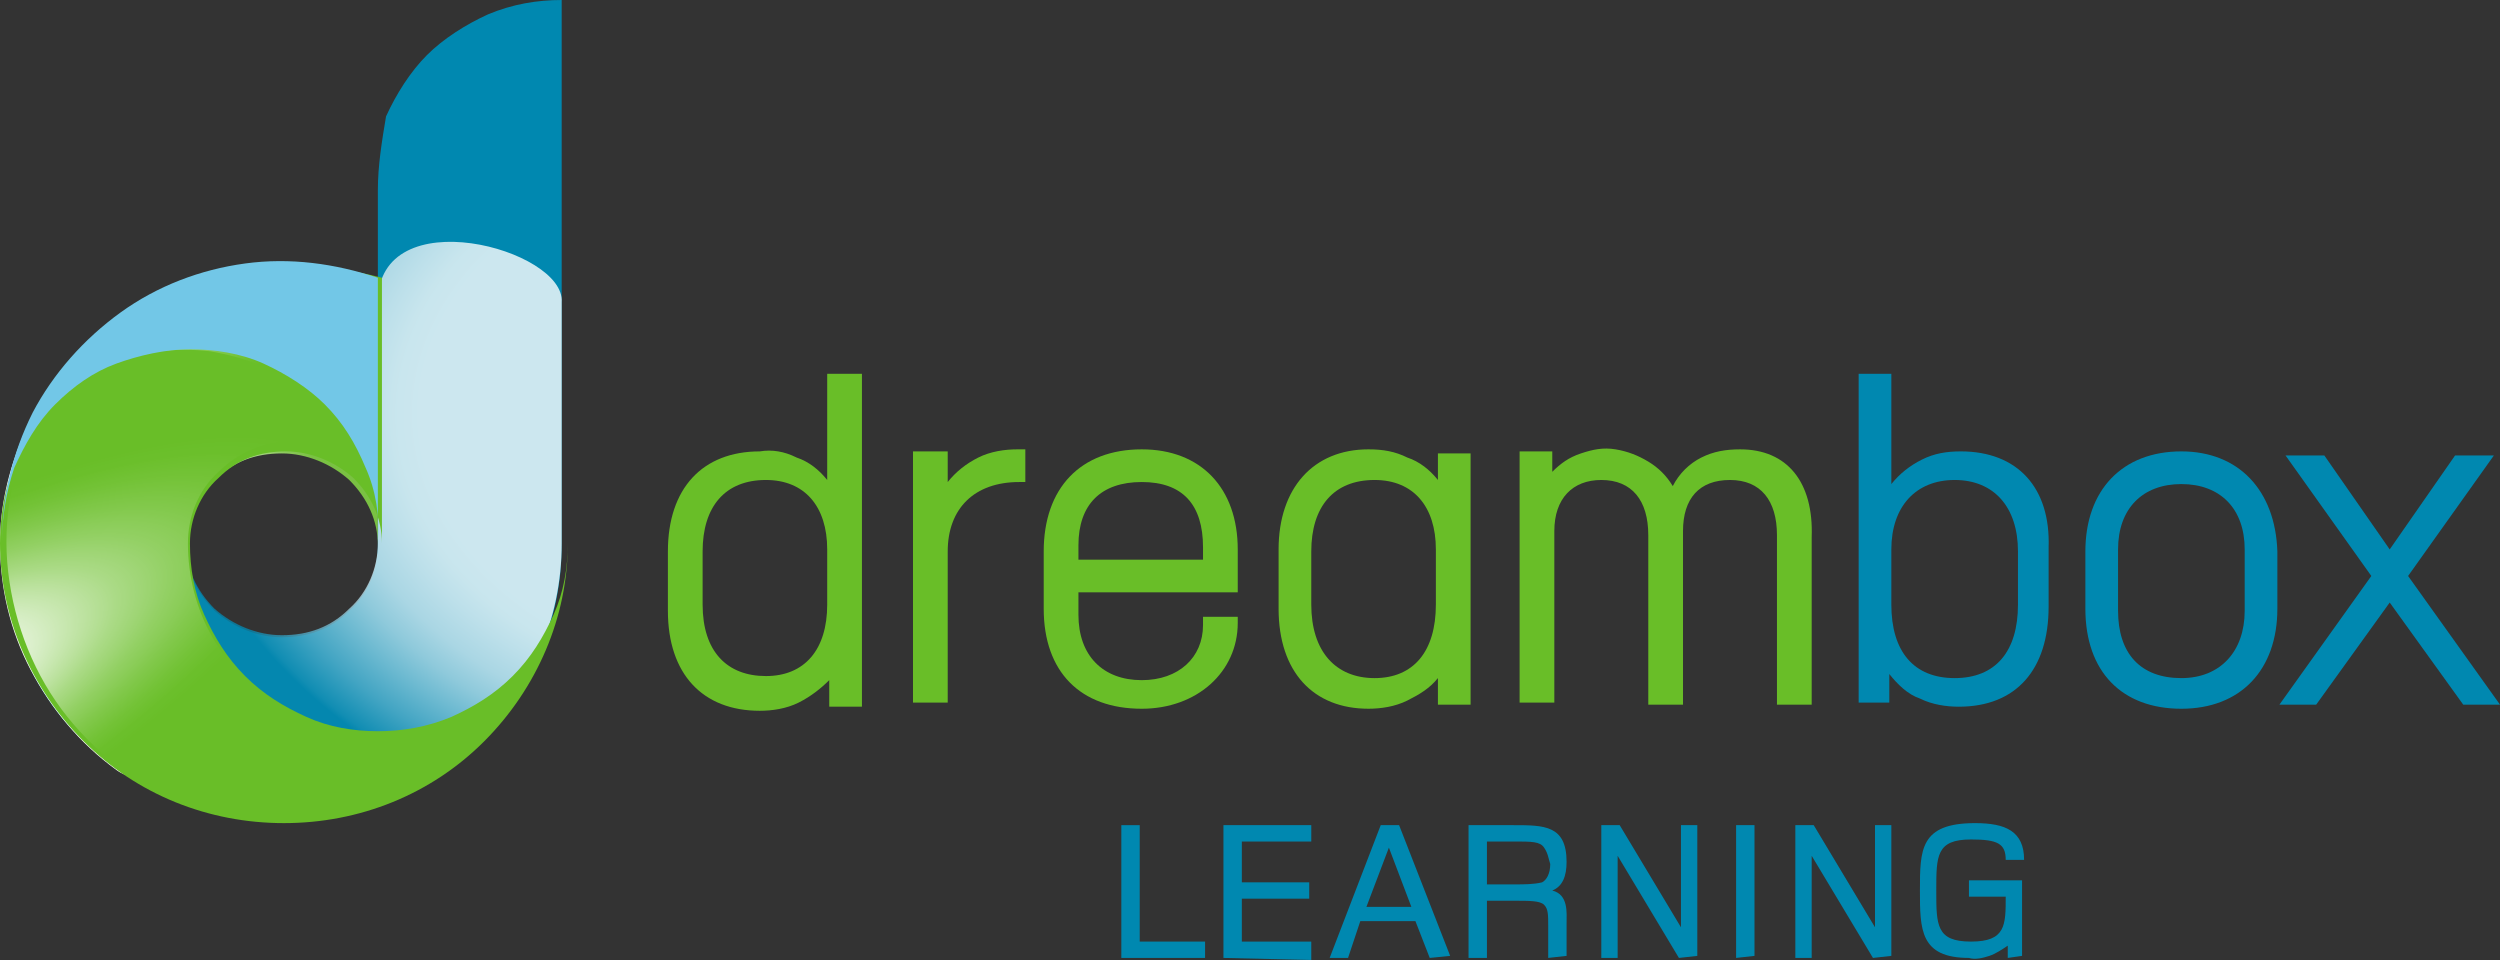 <svg xmlns="http://www.w3.org/2000/svg" xmlns:xlink="http://www.w3.org/1999/xlink" id="Layer_1" x="0px" y="0px" viewBox="0 0 122.4 47" xml:space="preserve"><rect x="0" y="0" width="122.4" height="47" fill="#333333" stroke="none"/><path fill="#0088B0" d="M18.5,9.3v17.4c0,1.2-0.5,2.4-1.4,3.2c-0.9,0.9-2,1.3-3.3,1.3c-1.2,0-2.4-0.5-3.3-1.3 c-0.9-0.9-1.4-2-1.4-3.2l-9,0c0,7.6,5.9,13.3,13.5,13.3c7.7,0,13.9-5.7,13.9-13.3V0c-1.2,0-2.4,0.2-3.6,0.7c-1.1,0.5-2.2,1.2-3,2 s-1.5,1.9-2,3C18.7,6.9,18.5,8.1,18.5,9.3z"></path><radialGradient id="SVGID_1_" cx="-423.637" cy="503.796" r="1" gradientTransform="matrix(32.701 0 0 -23.559 13892.213 11889.245)" gradientUnits="userSpaceOnUse">	<stop offset="0.56" style="stop-color:#FFFFFF"></stop>	<stop offset="0.6" style="stop-color:#FAFDFD"></stop>	<stop offset="0.64" style="stop-color:#ECF6F9"></stop>	<stop offset="0.7" style="stop-color:#D4EAF1"></stop>	<stop offset="0.75" style="stop-color:#B2DAE6"></stop>	<stop offset="0.8" style="stop-color:#87C6D9"></stop>	<stop offset="0.86" style="stop-color:#53ACC8"></stop>	<stop offset="0.92" style="stop-color:#168FB4"></stop>	<stop offset="0.93" style="stop-color:#0587AF"></stop></radialGradient><path opacity="0.8" fill="url(#SVGID_1_)" d="M18.5,14.8v11.8c0,1.2-0.5,2.4-1.4,3.2 c-0.9,0.9-2,1.3-3.3,1.3c-1.2,0-2.4-0.5-3.3-1.3c-0.9-0.9-1.4-2-1.4-3.2l-9,0c0,7.6,5.9,13.3,13.5,13.3c7.7,0,13.9-5.7,13.9-13.3 V14.8C27.7,12.2,18.5,9.7,18.5,14.8z"></path><radialGradient id="SVGID_00000175281142919656962910000011222917084604425870_" cx="-421.775" cy="501.96" r="1" gradientTransform="matrix(28.703 0 0 -21.597 12100.381 10873.056)" gradientUnits="userSpaceOnUse">	<stop offset="0.58" style="stop-color:#FFFFFF"></stop>	<stop offset="0.61" style="stop-color:#FAFDF8"></stop>	<stop offset="0.66" style="stop-color:#EBF6E3"></stop>	<stop offset="0.71" style="stop-color:#D4EBC2"></stop>	<stop offset="0.77" style="stop-color:#B3DC94"></stop>	<stop offset="0.84" style="stop-color:#8AC85A"></stop>	<stop offset="0.87" style="stop-color:#7AC143"></stop></radialGradient><path fill="url(#SVGID_00000175281142919656962910000011222917084604425870_)" d="M18.5,14.9v-1.3c-1.5-0.4-3.1-0.6-4.6-0.5 c-1.8,0-3.6,0.3-5.3,1c-1.7,0.7-3.2,1.7-4.5,2.9c-1.3,1.3-2.3,2.8-3,4.4C0.4,23.1,0,24.8,0,26.6c0,2.2,0.5,4.3,1.5,6.2 c1,1.9,2.4,3.6,4.2,4.9c2.3,1.7,8.1-2.9,6.4-4.4c-0.9-0.9-1.7-1.9-2.2-3c-0.5-1.1-0.8-2.4-0.8-3.6c0-1.2,0.5-2.4,1.4-3.2 c0.9-0.9,2-1.3,3.3-1.3c1.2,0,2.4,0.5,3.3,1.3c0.9,0.9,1.4,2,1.4,3.2L18.5,14.9L18.5,14.9z"></path><path fill="#69BE28" d="M18.5,35.8c-1.2,0-2.4-0.2-3.5-0.7c-1.1-0.5-2.1-1.1-3-2c-0.9-0.9-1.5-1.9-2-3c-0.5-1.1-0.7-2.3-0.7-3.5 c0-1.2,0.5-2.4,1.4-3.2c0.9-0.9,2-1.3,3.3-1.3c1.2,0,2.4,0.5,3.3,1.3c0.9,0.9,1.4,2,1.4,3.2V14.9v-1.3c-1.5-0.4-3-0.6-4.6-0.5 c-1.8,0-3.6,0.3-5.3,1c-1.7,0.7-3.2,1.7-4.5,2.9c-1.3,1.3-2.3,2.8-3,4.4C0.4,23.1,0,24.8,0,26.6c0,3.6,1.5,7.1,4.1,9.7 c2.6,2.6,6.1,4,9.8,4c3.7,0,7.2-1.4,9.8-4c2.6-2.6,4.1-6.1,4.1-9.7c0,1.2-0.2,2.4-0.7,3.5c-0.5,1.1-1.1,2.1-2,3 c-0.9,0.9-1.9,1.5-3,2C20.9,35.6,19.7,35.8,18.5,35.8z"></path><radialGradient id="SVGID_00000169523593150324569970000005808401035912989845_" cx="-511.048" cy="519.231" r="1" gradientTransform="matrix(-4.135 -7.414 -27.433 15.299 12121.366 -11695.485)" gradientUnits="userSpaceOnUse">	<stop offset="0.38" style="stop-color:#FFFFFF"></stop>	<stop offset="0.46" style="stop-color:#FFFFFF;stop-opacity:0.78"></stop>	<stop offset="0.55" style="stop-color:#FFFFFF;stop-opacity:0.54"></stop>	<stop offset="0.64" style="stop-color:#FFFFFF;stop-opacity:0.35"></stop>	<stop offset="0.73" style="stop-color:#FFFFFF;stop-opacity:0.2"></stop>	<stop offset="0.81" style="stop-color:#FFFFFF;stop-opacity:9.000000e-02"></stop>	<stop offset="0.88" style="stop-color:#FFFFFF;stop-opacity:2.000000e-02"></stop>	<stop offset="0.93" style="stop-color:#FFFFFF;stop-opacity:0"></stop></radialGradient><path opacity="0.8" fill="url(#SVGID_00000169523593150324569970000005808401035912989845_)" d=" M9.7,39.5c0,0-0.1,0-0.1,0c-2.5-0.8-4.7-2.4-6.3-4.4c-1.6-2-2.6-4.5-2.9-7.1c-0.3-2.6,0.2-5.2,1.4-7.5c1.2-2.3,3-4.2,5.3-5.6 c0.1-0.1,0.1-0.2,0.3-0.2c2.2,0,7.1,5.4,7.1,6.8c0,0,0,0.1,0,0.1c-0.1,0-0.1,0-0.2,0c-1.3,0-2.6,0.5-3.6,1.5c-1,0.9-1.5,2.2-1.5,3.5 c0,1.6,0.4,3.2,1.2,4.6c0.8,1.4,1.9,2.6,3.2,3.5c0.2,0.1,0.2,0.4,0.1,0.8c-0.5,1.6-2.8,4-3.9,4L9.7,39.5z"></path><radialGradient id="SVGID_00000176755568396643437010000016659383079842469771_" cx="-393.755" cy="474.131" r="1" gradientTransform="matrix(10.105 0 0 -9.545 3987.064 4539.2)" gradientUnits="userSpaceOnUse">	<stop offset="0" style="stop-color:#FFFFFF"></stop>	<stop offset="4.000000e-02" style="stop-color:#FFFFFF;stop-opacity:0.92"></stop>	<stop offset="0.21" style="stop-color:#FFFFFF;stop-opacity:0.6"></stop>	<stop offset="0.36" style="stop-color:#FFFFFF;stop-opacity:0.34"></stop>	<stop offset="0.48" style="stop-color:#FFFFFF;stop-opacity:0.16"></stop>	<stop offset="0.57" style="stop-color:#FFFFFF;stop-opacity:4.000000e-02"></stop>	<stop offset="0.63" style="stop-color:#FFFFFF;stop-opacity:0"></stop></radialGradient><path opacity="0.8" fill="url(#SVGID_00000176755568396643437010000016659383079842469771_)" d=" M18,23.3c-0.6-1.6-1.6-3-3-4.1c-1.3-1.1-3-1.7-4.7-2c-1.7-0.2-3.4,0-5,0.7c-1.6,0.7-3,1.7-4,3.1c1.1-2.3,2.8-4.3,5-5.7 s4.7-2.1,7.3-2.1c1.5,0,3,0.2,4.4,0.7c0,0.3,0,0.6,0,0.9V23.3z"></path><path fill="#72C7E7" d="M18.5,13.6c-2.1-0.7-4.3-1-6.5-0.7c-2.2,0.3-4.3,1.1-6.1,2.4c-1.8,1.3-3.3,3-4.3,4.9c-1,2-1.5,4.1-1.5,6.3 c0-1.2,0.2-2.4,0.6-3.6c0.5-1.1,1.1-2.2,2-3.1c0.9-0.9,1.9-1.6,3-2s2.4-0.7,3.6-0.7c1.2,0,2.5,0.2,3.6,0.7c1.1,0.5,2.2,1.2,3,2 c0.9,0.9,1.5,1.9,2,3.1c0.5,1.1,0.7,2.4,0.6,3.6v-1.4L18.5,13.6z"></path><radialGradient id="SVGID_00000012473312415984277640000006928944976426849448_" cx="-436.037" cy="522.268" r="1" gradientTransform="matrix(453.757 0 0 -274.805 240467.797 141783.688)" gradientUnits="userSpaceOnUse">	<stop offset="0" style="stop-color:#FFFFFF"></stop>	<stop offset="4.000000e-02" style="stop-color:#FFFFFF;stop-opacity:0.92"></stop>	<stop offset="0.21" style="stop-color:#FFFFFF;stop-opacity:0.6"></stop>	<stop offset="0.36" style="stop-color:#FFFFFF;stop-opacity:0.34"></stop>	<stop offset="0.48" style="stop-color:#FFFFFF;stop-opacity:0.16"></stop>	<stop offset="0.57" style="stop-color:#FFFFFF;stop-opacity:4.000000e-02"></stop>	<stop offset="0.63" style="stop-color:#FFFFFF;stop-opacity:0"></stop></radialGradient><path opacity="0.8" fill="url(#SVGID_00000012473312415984277640000006928944976426849448_)" d=" M18.3,23.3c-0.6-1.6-1.6-3-3-4.1c-1.3-1.1-3-1.7-4.7-2c-1.7-0.2-3.4,0-5,0.7c-1.6,0.7-3,1.8-4,3.1c1.1-2.3,2.8-4.3,5-5.7 c2.2-1.4,4.7-2.1,7.3-2.1c1.5,0,3,0.2,4.4,0.7C18.4,14.2,18.3,23.3,18.3,23.3z"></path><path fill="#0088B0" d="M54.9,46.9v-6.5h0.9v5.7H59v0.8L54.9,46.9z"></path><path fill="#0088B0" d="M59.9,46.9v-6.5h4.3v0.8h-3.4v2h3.3V44h-3.3v2.1h3.4V47L59.9,46.9z"></path><path fill="#0088B0" d="M70,46.9l-0.7-1.8h-2.7L66,46.9h-0.9l2.5-6.5h0.9l2.5,6.4L70,46.9z M68,41.5l-1.1,2.9h2.2L68,41.5z"></path><path fill="#0088B0" d="M75.8,46.9v-1.6c0-0.5,0-0.8-0.2-1c-0.2-0.2-0.7-0.2-1.5-0.2h-1.3v2.8h-0.9v-6.5h2.2c1.5,0,2.6,0,2.6,1.8 c0,0.7-0.2,1.2-0.7,1.4c0.8,0.2,0.7,1.1,0.7,1.6v1.6L75.8,46.9z M75.6,41.5c-0.2-0.3-0.6-0.3-1.5-0.3h-1.3v2.1h1.4 c0.4,0,0.9,0,1.3-0.1c0.2-0.1,0.4-0.4,0.4-0.9C75.8,42,75.8,41.8,75.6,41.5z"></path><path fill="#0088B0" d="M82.2,46.9l-3-5v5h-0.8v-6.5h0.9l3,5v-5h0.8v6.4L82.2,46.9z"></path><path fill="#0088B0" d="M85,46.9v-6.5h0.9v6.4L85,46.9z"></path><path fill="#0088B0" d="M91.7,46.9l-3-5v5h-0.8v-6.5h0.9l3,5v-5h0.8v6.4L91.7,46.9z"></path><path fill="#0088B0" d="M98.3,46.9v-0.6c-0.3,0.2-0.6,0.4-0.9,0.5c-0.3,0.1-0.7,0.2-1,0.1c-2.4,0-2.4-1.4-2.4-3.3c0-2,0-3.3,2.7-3.3 c1.5,0,2.4,0.4,2.4,1.8h-0.9c0-0.8-0.4-1-1.7-1c-1.7,0-1.7,0.8-1.7,2.5c0,1.7,0,2.5,1.7,2.5c1.7,0,1.7-0.8,1.7-2.2h-1.8v-0.8H99v3.7 L98.3,46.9z"></path><path fill="#69BE28" d="M40.5,18.3v5.2c-0.4-0.5-0.9-0.9-1.5-1.1c-0.6-0.3-1.2-0.4-1.8-0.3c-2.8,0-4.5,1.8-4.5,4.9v2.9 c0,3.1,1.7,4.9,4.5,4.9c0.6,0,1.3-0.1,1.9-0.4c0.6-0.3,1.1-0.7,1.5-1.1v1.3h1.6V18.3H40.5z M40.5,26.9v2.7c0,2.2-1.1,3.5-3,3.5 s-3.1-1.2-3.1-3.5V27c0-2.2,1.1-3.5,3.1-3.5C39.4,23.5,40.5,24.8,40.5,26.9z"></path><path fill="#69BE28" d="M49.8,22c-0.6,0-1.3,0.1-1.9,0.4c-0.6,0.3-1.1,0.7-1.5,1.2v-1.5h-1.7v12.3h1.7v-7.4c0-2.1,1.3-3.4,3.5-3.4 h0.3V22H49.8z"></path><path fill="#69BE28" d="M60.6,28.9v-2c0-3-1.8-4.9-4.7-4.9c-3,0-4.8,1.9-4.8,5v2.8c0,3.1,1.8,4.9,4.8,4.9c2.7,0,4.7-1.8,4.7-4.2 v-0.3h-1.7v0.4c0,1.6-1.2,2.7-3,2.7c-1.9,0-3.1-1.2-3.1-3.2v-1.1H60.6z M55.9,23.6c2,0,3,1.1,3,3.2v0.6h-6.1v-0.7 C52.8,24.7,53.9,23.6,55.9,23.6z"></path><path fill="#69BE28" d="M70.4,22.2v1.3c-0.4-0.5-0.9-0.9-1.5-1.1c-0.6-0.3-1.2-0.4-1.9-0.4c-2.7,0-4.4,1.9-4.4,4.9v2.9 c0,3.1,1.7,4.9,4.4,4.9c0.6,0,1.3-0.1,1.9-0.4c0.6-0.3,1.1-0.6,1.5-1.1v1.3H72V22.2H70.4z M70.3,26.9v2.7c0,2.3-1.1,3.6-3,3.6 c-1.9,0-3.1-1.3-3.1-3.6V27c0-2.2,1.1-3.5,3.1-3.5C69.2,23.5,70.3,24.8,70.3,26.9z"></path><path fill="#69BE28" d="M85.2,22c-0.7,0-1.3,0.1-1.9,0.4c-0.6,0.3-1.1,0.8-1.4,1.4c-0.3-0.5-0.7-0.9-1.2-1.2c-0.5-0.3-1-0.5-1.6-0.6 c-0.6-0.1-1.1,0-1.7,0.2s-1,0.5-1.4,0.9v-1h-1.6v12.3h1.7V26c0-1.6,0.9-2.5,2.3-2.5c1.5,0,2.3,1,2.3,2.7v8.3h1.7V26 c0-1.6,0.8-2.5,2.3-2.5c1.5,0,2.3,1,2.3,2.7v8.3h1.7v-8.2C88.8,23.6,87.5,22,85.2,22z"></path><path fill="#0088B0" d="M96,22.1c-0.7,0-1.3,0.1-1.9,0.4c-0.6,0.3-1.1,0.7-1.5,1.2v-5.4H91v16.1h1.5V33c0.4,0.5,0.9,1,1.5,1.2 c0.6,0.3,1.3,0.4,1.9,0.4c2.8,0,4.4-1.8,4.4-4.9v-2.9C100.4,23.9,98.8,22.1,96,22.1z M98.8,27v2.6c0,2.3-1.1,3.6-3.1,3.6 s-3.1-1.3-3.1-3.6v-2.7c0-2.1,1.2-3.4,3.1-3.4C97.6,23.5,98.8,24.8,98.8,27z"></path><path fill="#0088B0" d="M106.8,22.1c-2.9,0-4.7,1.9-4.7,4.9v2.8c0,3.1,1.8,4.9,4.7,4.9c2.9,0,4.7-1.9,4.7-4.9V27 C111.4,24,109.6,22.1,106.8,22.1z M106.8,33.2c-2,0-3.1-1.2-3.1-3.3v-3c0-2,1.2-3.2,3.1-3.2s3.1,1.2,3.1,3.2v3 C109.9,31.9,108.7,33.2,106.8,33.2z"></path><path fill="#0088B0" d="M117.9,28.2l4.2-5.9h-1.9l-3.2,4.6l-3.2-4.6h-1.9l4.2,5.9l-4.5,6.3h1.8l3.6-5l3.6,5h1.8L117.9,28.2z"></path></svg>